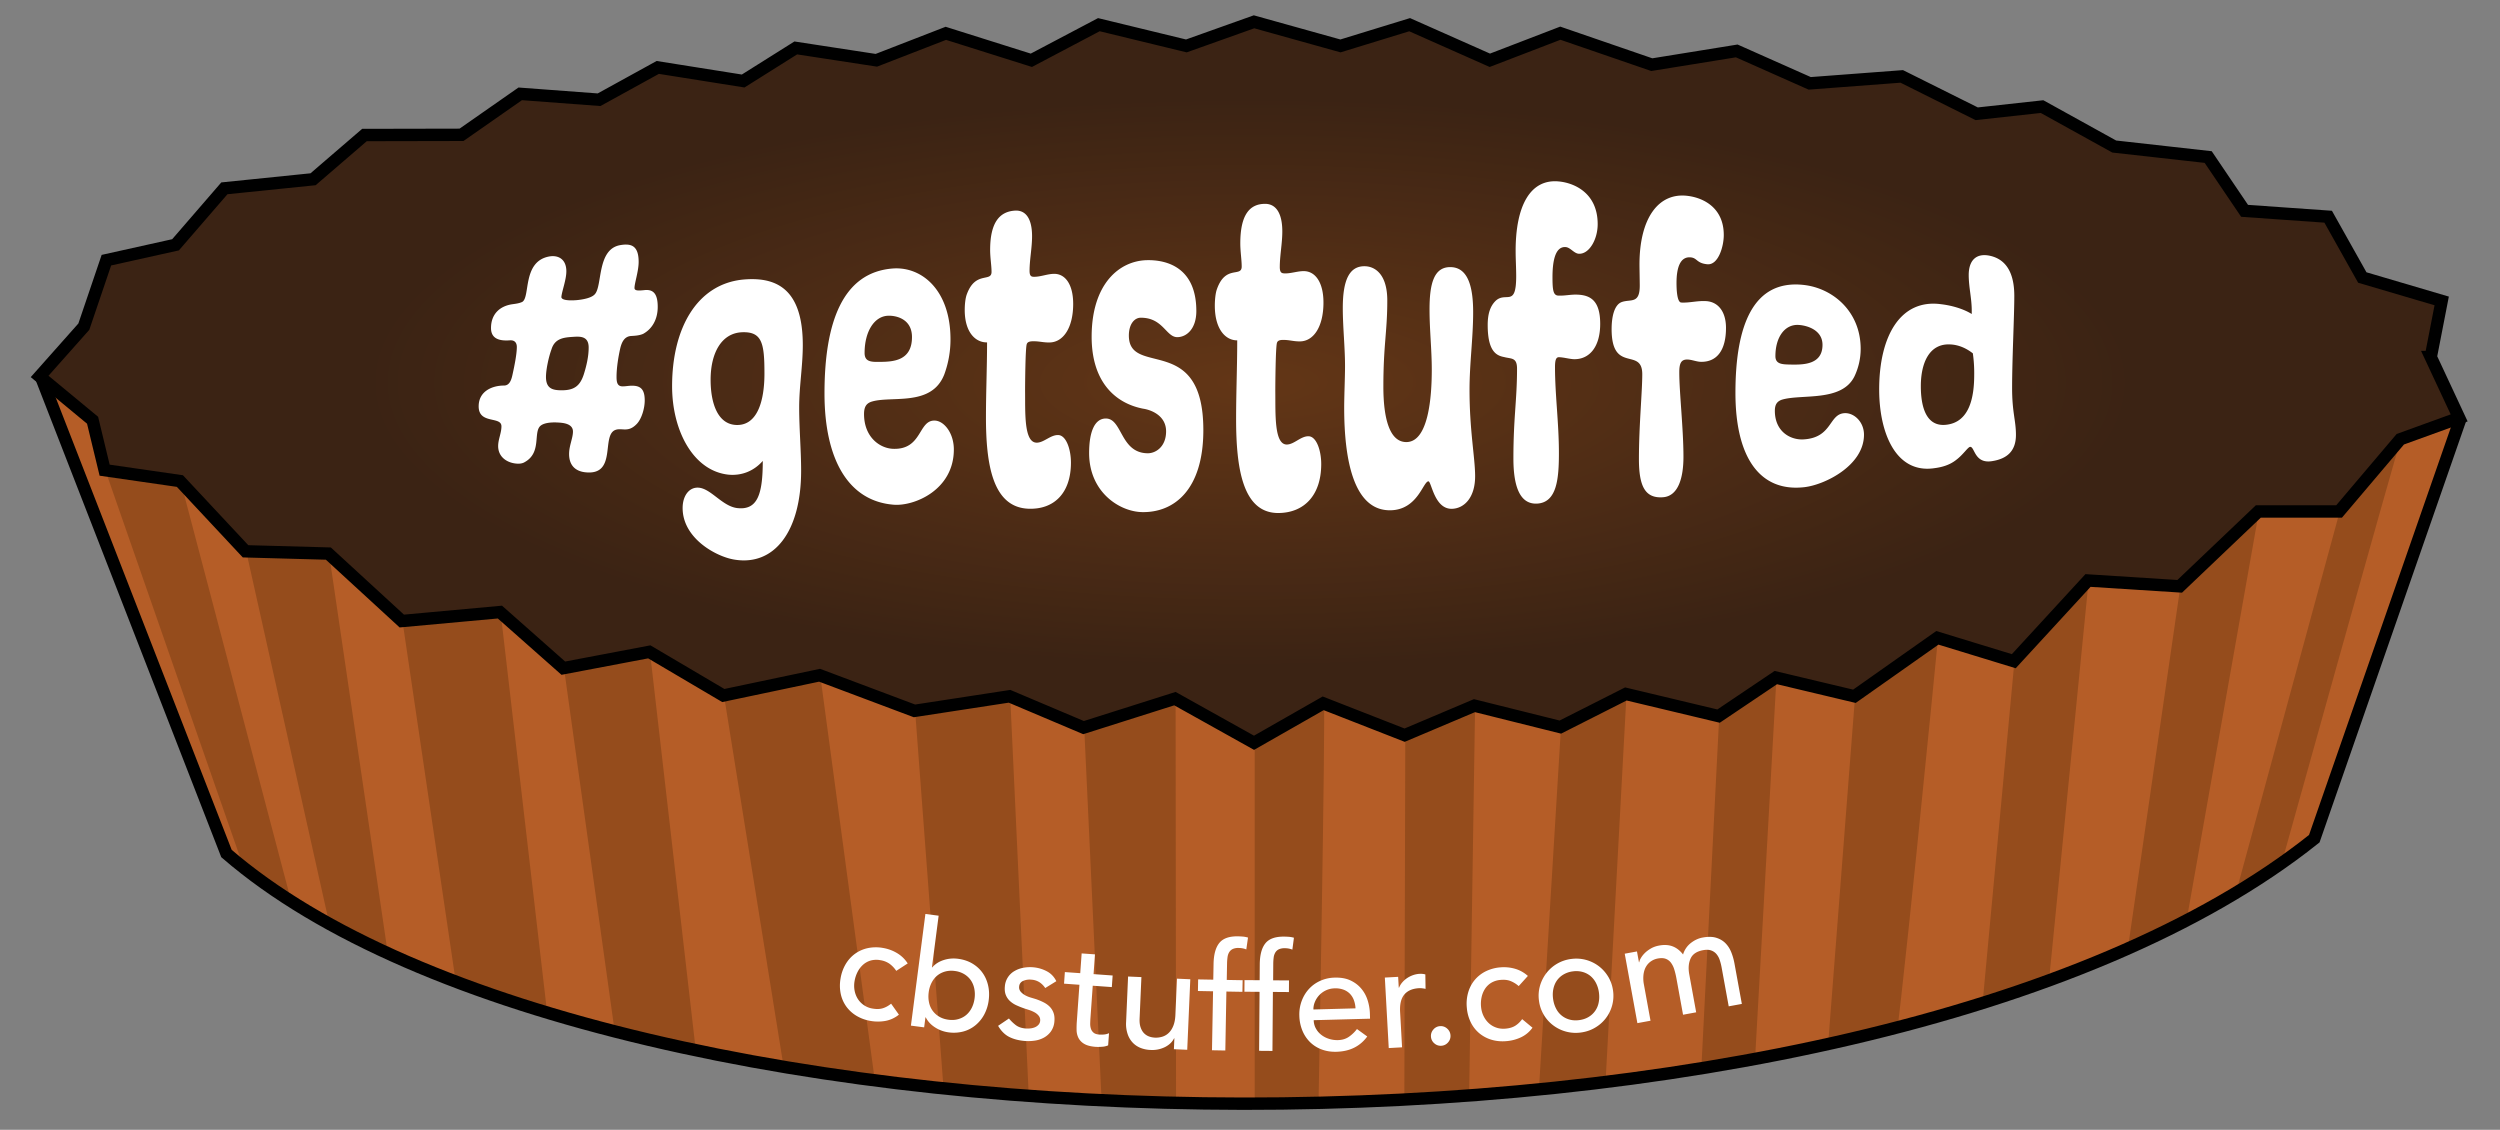 <?xml version="1.0" encoding="UTF-8"?> <svg xmlns="http://www.w3.org/2000/svg" xmlns:xlink="http://www.w3.org/1999/xlink" viewBox="0 0 208 94" version="1.1" xml:space="preserve" fill-rule="evenodd" clip-rule="evenodd" stroke-miterlimit="10"><rect x="0" y="0" width="208" height="94" fill="#808080" stroke="none"/><g id="Layer-1"><path d="M3.352 31.32l15.427 39.653c31.464 27.212 136.196 28.709 173.708-1.233l12.17-34.971" fill="#b55d27" fill-rule="nonzero" stroke="#231f20" stroke-width=".05"></path><clipPath id="_clip1"><path d="M18.779 70.973c31.463 27.213 136.196 28.709 173.708-1.233l12.17-34.971L3.352 31.32l15.427 39.653z" clip-rule="nonzero"></path></clipPath><g clip-path="url(#_clip1)" fill="#954c1c" fill-rule="nonzero"><path d="M21.671 76.202L8.76 39.119l6.262.906 9.355 35.522-2.706.655zM104.39 92.418V61.799s5.586-3.349 5.755-3.283c.168.066-.487 35.717-.487 35.717l-5.268-1.815M185.77 75.247l8.897-32.692s5.204-6.05 5.093-6.01c-.11.04-10.543 37.477-10.543 37.477l-2.422 1.168M152.052 87.49l2.29-29.558s7.179-5.097 6.903-4.866c0 0-3.452 35.425-3.815 35.425s-5.378-1.001-5.378-1.001M51.131 85.729l-4.207-30.137 7.151-1.359 4.127 35.86-7.071-4.364zM141.516 89.562l1.524-29.983 4.763-3.204-1.907 33.964-4.38-.777zM116.839 92.142l.081-30.976 5.808-2.456-.537 35.133-5.352-1.701zM91.674 92.029l-1.468-31.492 7.604-2.411.041 36.69-6.177-2.787zM78.552 91.22l-2.414-32.074 7.91-1.215 1.633 35.133-9.423-2.437M65.364 89.794l-5.129-31.927 8.009-1.687 5.086 37.761-10.506-5.469M27.798 78.642l-7.315-32.773 6.891.189 5.268 35.814-5.934-3.957M38.091 82.846l-4.606-31.175 8.163-.746L45.72 85.96l-7.629-3.114zM127.997 91.332l1.878-30.838 5.452-2.757-1.874 34.681-5.456-1.086zM164.907 83.923l2.695-28.911 6.176-6.715-3.542 35.717-5.329-.091zM177.01 79.11l4.397-30.327 6.539-6.228-6.357 35.911-4.579.644z"></path></g><path d="M3.352 31.32l15.427 39.653c31.464 27.212 136.196 28.709 173.708-1.233l12.17-34.971" fill="none" fill-rule="nonzero" stroke="#231f20" stroke-width=".24"></path><path d="M98.76 3.821l-7.28-1.768-5.617 2.963-7.115-2.243-5.782 2.243-6.703-1.028-4.376 2.752-7.107-1.13-4.882 2.688-6.56-.49-4.884 3.409-8.075.017-4.276 3.682-7.38.753-4.064 4.699-5.752 1.279-1.877 5.531-3.678 4.142 4.405 3.644 1.003 4.155 6.263.905 5.46 5.845 6.891.189 6.111 5.613 8.163-.747 5.276 4.668 7.152-1.359 6.159 3.634 8.009-1.687 7.894 2.966 7.911-1.214 6.157 2.606 7.604-2.412 6.581 3.673 5.754-3.284 6.775 2.651 5.809-2.456 7.146 1.784 5.452-2.757 7.713 1.842 4.763-3.204 6.539 1.557 6.903-4.866 6.357 1.946 6.176-6.715 7.629.486 6.539-6.228h6.72l5.094-6.01 4.897-1.776-2.362-5.06.909-4.672-6.606-1.948-2.84-5.059-6.954-.489-3.027-4.475-7.819-.875-6.005-3.322-5.439.597-6.233-3.109-7.66.579-6.069-2.699-7.069 1.143-7.608-2.619-5.867 2.255-6.673-2.962-5.754 1.767-7.19-2.007-5.631 2.007z" fill="url(#_Radial2)" fill-rule="nonzero"></path><path d="M202.295 29.709l2.362 5.06-4.897 1.776-5.094 6.01h-6.72l-6.539 6.228-7.629-.486-6.176 6.715-6.357-1.946-6.903 4.865-6.539-1.557-4.763 3.206-7.713-1.843-5.452 2.757-7.147-1.784-5.808 2.456-6.775-2.65-5.755 3.283-6.58-3.673-7.604 2.411-6.157-2.606-7.911 1.215-7.894-2.966-8.008 1.687-6.161-3.633-7.151 1.358-5.276-4.667-8.162.746-6.112-5.613-6.891-.189-5.46-5.845-6.263-.905-1.003-4.155-4.405-3.644 3.678-4.142 1.877-5.531 5.752-1.279 4.064-4.699 7.38-.754 4.276-3.681 8.075-.017 4.884-3.409 6.56.49L54.78 5.61l7.106 1.13 4.377-2.752 6.703 1.028 5.782-2.243 7.115 2.243 5.618-2.963 7.279 1.768 5.63-2.007 7.192 2.007 5.753-1.767 6.673 2.962 5.867-2.255 7.608 2.619 7.069-1.143 6.069 2.698 7.66-.578 6.233 3.109 5.44-.597 6.003 3.322 7.82.875 3.027 4.475 6.955.489 2.839 5.059 6.606 1.948-.909 4.672z" fill="none" fill-rule="nonzero" stroke="#231f20" stroke-width=".24"></path><path d="M46.684 32.472c1.055.012 1.56-.334 1.881-1.304.229-.719.412-1.505.412-2.255 0-.974-.733-.925-1.33-.885-.756.049-1.489.131-1.764 1.04-.229.619-.458 1.669-.458 2.294 0 .964.549 1.102 1.259 1.11m.436-9.9c0 .702-.367 1.64-.413 2.125-.023.349.963.312 1.399.262.367-.044 1.124-.157 1.399-.498.62-.722.16-3.722 2.09-4.065.919-.159 1.54.033 1.54 1.397 0 .771-.345 1.759-.345 2.17 0 .236.322.23.828.175.782-.086 1.104.365 1.104 1.395 0 1.061-.483 1.85-1.219 2.248-.322.137-.667.155-.989.174-.528.031-.781.453-.919 1.066-.161.73-.299 1.598-.299 2.346 0 .49.092.778.506.78.253.001.505-.056.781-.056.69.001 1.058.271 1.058 1.226 0 .656-.253 1.514-.644 1.936-.736.788-1.241.315-1.793.517-1.217.454.183 3.852-2.548 3.52-.757-.096-1.306-.544-1.307-1.514 0-.701.321-1.325.321-1.87 0-.681-.871-.729-1.237-.751-.436-.026-1.123-.013-1.466.274-.618.54.114 2.226-1.304 3.015-.229.146-.526.155-.823.114-.732-.103-1.394-.583-1.394-1.446 0-.553.274-1.083.274-1.642 0-.866-1.895-.148-1.895-1.658 0-1.292 1.164-1.733 2.101-1.734.502.004.639-.539.731-.985.137-.619.343-1.623.343-2.222 0-.399-.229-.581-.572-.555-.754.055-1.576-.052-1.576-1.023 0-1.158.731-1.834 1.782-1.981.32-.044.549-.074.8-.184.71-.354-.001-3.335 2.22-3.781.801-.159 1.466.226 1.466 1.225M61.708 27.645c-1.663.085-2.585 1.695-2.585 3.955 0 1.879.553 3.688 2.123 3.757 1.778.076 2.356-2.022 2.356-4.274 0-2.516-.186-3.517-1.894-3.438m4.784 6.242c0 1.79.162 3.555.162 5.282 0 5.036-2.223 7.954-5.57 7.387-1.501-.246-4.29-1.763-4.289-4.289 0-1.053.575-1.769 1.359-1.69 1.015.098 1.96 1.551 3.184 1.695 1.686.193 2.125-1.139 2.125-3.922-.786.888-1.802 1.231-2.818 1.146-2.954-.29-4.726-3.652-4.726-7.364.001-4.832 2.071-8.466 5.858-8.867 2.747-.263 5.016.689 5.016 5.446 0 1.729-.301 3.455-.301 5.176M75.877 28.046c0-1.519-1.323-1.803-1.995-1.776-1.16.047-1.948 1.34-1.948 3.099 0 .755.58.749 1.275.74 1.067-.013 2.668-.064 2.668-2.063m2.693 3.093c-1.069 2.778-4.504 1.732-6.126 2.304-.348.141-.556.39-.556 1.001 0 1.938 1.32 2.855 2.411 2.898 2.436.091 2.088-2.373 3.458-2.35.79.013 1.603 1.044 1.603 2.404 0 3.377-3.298 4.727-4.991 4.598-3.735-.284-5.771-3.687-5.771-9.263.001-5.895 1.503-10.084 5.701-10.393 2.412-.167 4.782 1.816 4.782 5.899a8.415 8.415 0 01-.511 2.902M82.38 20.79c0-2.255.767-3.188 2.07-3.267.86-.051 1.418.618 1.418 2.134 0 .971-.209 1.951-.209 2.881 0 .505.209.498.465.489.489-.016 1.024-.228 1.536-.243.954-.03 1.629.855 1.629 2.506-.001 1.967-.815 3.193-1.978 3.204-.536.006-.838-.107-1.349-.1-.164.002-.466.006-.536.24-.116.311-.139 3.373-.139 3.877.023 1.744-.116 4.297.954 4.319.604.011 1.14-.643 1.791-.634.675.008 1.07 1.192 1.071 2.292 0 2.555-1.42 3.927-3.56 3.837-2.954-.133-3.511-3.678-3.511-7.607 0-2.063.092-4.165.092-6.23-.999.013-1.859-.882-1.858-2.698 0-.417.046-.986.185-1.333.72-1.927 2.045-.957 2.046-1.834-.001-.537-.117-1.182-.117-1.833M99.535 25.88c0 1.483-.815 2.167-1.584 2.171-.932.004-1.188-1.634-3.051-1.616-.513.005-.978.528-.979 1.481 0 3.5 6.196-.277 6.197 7.864 0 5.014-2.47 6.881-5.102 6.827-1.863-.038-4.401-1.651-4.401-4.918 0-1.775.466-2.875 1.397-2.869 1.374.008 1.188 2.866 3.47 2.892.675.007 1.537-.545 1.537-1.824 0-1.36-1.327-1.803-1.91-1.885-2.329-.451-4.284-2.236-4.284-5.98 0-4.411 2.305-6.333 4.611-6.377 1.77-.033 4.099.705 4.099 4.234M103.193 20.249c0-2.368.769-3.294 2.074-3.289.862.004 1.421.732 1.421 2.296 0 1.003-.21 2.004-.21 2.967 0 .522.21.523.466.524.489.003 1.025-.193 1.538-.189.955.009 1.63.938 1.63 2.616 0 1.999-.815 3.234-1.979 3.231-.537-.001-.839-.122-1.352-.124-.163 0-.466 0-.536.24-.116.321-.14 3.491-.14 4.012.024 1.806-.116 4.455.956 4.452.606-.003 1.141-.686 1.793-.689.676-.003 1.072 1.194 1.072 2.314 0 2.597-1.421 4.06-3.564 4.073-2.96.014-3.518-3.689-3.518-7.821 0-2.168.093-4.376.093-6.543-1.002 0-1.864-.961-1.864-2.886 0-.442.047-1.044.186-1.405.722-2.01 2.05-.93 2.05-1.852 0-.562-.116-1.244-.116-1.927M115.096 32.168c0 2.577.49 4.633 1.933 4.612 1.839-.03 2.094-3.833 2.095-5.986 0-1.724-.187-3.333-.187-5.059 0-2.157.373-3.56 1.792-3.51 1.419.052 1.837 1.655 1.837 3.744 0 2.166-.302 4.254-.302 6.464 0 3.413.466 5.648.466 7.193-.001 1.778-.907 2.668-1.907 2.706-1.49.058-1.723-2.29-1.979-2.284-.442.009-.884 2.343-3.119 2.407-3.097.084-3.889-4.183-3.889-8.53 0-.997.07-2.512.07-3.47 0-1.554-.187-3.27-.186-4.826 0-2.314.535-3.504 1.84-3.478.815.016 1.862.635 1.862 2.851 0 2.612-.326 3.679-.326 7.166M124.45 25.017c.861-.778 1.697.587 1.697-2.043 0-.685-.046-1.412-.046-2.098-.001-3.78 1.232-6.012 3.6-5.779 1.278.123 3.226.957 3.226 3.554 0 1.281-.719 2.514-1.577 2.46-.395-.025-.697-.528-1.091-.554-.929-.063-1.092 1.354-1.092 2.518 0 1.088.07 1.503.488 1.52.558.023 1.022-.106 1.602-.08 1.068.049 1.879.493 1.879 2.431 0 1.9-.881 2.951-2.158 2.939-.371-.004-.882-.16-1.277-.165-.232-.002-.325.222-.325.821 0 2.325.325 4.642.325 7.146 0 2.13-.163 4.121-1.811 4.213-1.487.08-1.975-1.54-1.975-3.754 0-3.434.302-4.848.302-7.475 0-.952-.488-.804-1.069-.963-.652-.12-1.372-.473-1.372-2.67 0-.925.209-1.574.674-2.021M143.418 19.552c0 .975-.462 2.513-1.364 2.435-.901-.081-.832-.522-1.388-.574-.879-.083-1.18.87-1.18 2.129 0 .419.023 1.608.393 1.629.694.039 1.343-.164 2.083-.117.994.065 1.641.882 1.641 2.225 0 1.846-.739 2.842-2.081 2.826-.369-.006-.764-.186-1.134-.192-.532-.009-.671.337-.671 1.069 0 1.677.347 4.698.347 7.023 0 1.769-.439 3.264-1.69 3.365-1.528.12-2.015-.958-2.015-3.18 0-2.759.278-5.589.278-7.051 0-2.293-2.55-.016-2.55-3.762 0-.983.209-2.031.858-2.252.742-.253 1.483.179 1.483-1.359 0-.322-.023-1.468-.023-1.755 0-3.88 1.6-6.058 4.076-5.705 1.273.175 2.937.997 2.937 3.246M151.632 28.69c0-1.255-1.313-1.615-1.981-1.655-1.153-.072-1.937 1.012-1.937 2.596 0 .678.577.687 1.268.7 1.061.019 2.65.013 2.65-1.641m2.669 2.603c-1.056 2.197-4.464 1.455-6.08 1.972-.346.134-.553.363-.553.911 0 1.749 1.314 2.449 2.397 2.381 2.42-.148 2.074-2.14 3.432-2.183.782-.022 1.587.742 1.587 1.792 0 2.573-3.266 4.171-4.949 4.365-3.711.433-5.747-2.464-5.746-7.842-.001-5.671 1.504-9.445 5.676-8.983 2.398.263 4.743 2.182 4.743 5.325a5.341 5.341 0 01-.507 2.262M164.254 31.183a11.584 11.584 0 00-.113-1.784c-.549-.429-1.167-.7-1.832-.74-1.785-.123-2.496 1.529-2.496 3.471 0 1.61.39 3.335 2.016 3.219 2.083-.156 2.425-2.396 2.425-4.166m-.205-5.058v-.302c0-.979-.252-1.949-.252-2.937 0-1.244.641-1.865 1.806-1.597 1.622.38 1.986 1.93 1.987 3.322 0 1.742-.183 5.23-.183 7.67 0 2.04.319 2.695.319 3.901 0 1.317-.707 2.001-2.032 2.191-1.439.206-1.394-1.234-1.783-1.194-.183.019-.571.643-1.144 1.074-.572.458-1.236.625-1.854.703-3.209.458-4.566-2.981-4.566-6.553 0-4.418 1.748-7.558 5.161-7.092.802.095 1.786.349 2.541.814M74.569 80.776a2.333 2.333 0 00-.559-.59 1.813 1.813 0 00-.769-.299 1.794 1.794 0 00-.813.033 1.626 1.626 0 00-.635.359 2.045 2.045 0 00-.451.603c-.118.235-.2.488-.244.756-.045.269-.043.532.006.787.05.256.141.486.273.693a1.78 1.78 0 001.256.8c.308.052.581.041.818-.032.238-.073.467-.2.689-.381l.649.914a2.501 2.501 0 01-1.105.518 3.525 3.525 0 01-1.234.007 3.329 3.329 0 01-1.187-.426 2.858 2.858 0 01-.853-.777 2.791 2.791 0 01-.462-1.058 3.37 3.37 0 01-.015-1.265 3.44 3.44 0 01.424-1.198c.209-.35.467-.637.776-.862a2.812 2.812 0 011.054-.471 3.304 3.304 0 011.273-.019c.422.071.813.214 1.173.429.361.216.657.502.889.86l-.953.619zM78.913 84.841c.294.039.565.022.815-.05.25-.071.468-.184.654-.339.186-.155.34-.351.462-.589s.202-.505.241-.8a2.438 2.438 0 00-.029-.835 1.86 1.86 0 00-.296-.688 1.78 1.78 0 00-.546-.497 1.994 1.994 0 00-.775-.257 1.994 1.994 0 00-.815.049c-.25.072-.468.185-.654.34-.186.155-.34.351-.462.589a2.395 2.395 0 00-.241.8c-.038.295-.029.573.028.835a1.76 1.76 0 00.842 1.184c.223.134.482.22.776.258m-1.92-8.799l1.102.144-.559 4.301.025.003c.235-.277.548-.48.937-.608.39-.129.793-.165 1.209-.111.449.059.845.19 1.188.393.342.203.625.459.846.767.222.308.377.658.467 1.048.091.391.108.804.052 1.238a3.422 3.422 0 01-.365 1.177 2.955 2.955 0 01-.72.893 2.698 2.698 0 01-1.014.53 3.1 3.1 0 01-1.248.074 2.725 2.725 0 01-1.11-.408c-.349-.22-.609-.5-.781-.84l-.024-.002-.109.835-1.101-.144 1.205-9.29zM86.963 82.205a1.704 1.704 0 00-.445-.46 1.398 1.398 0 00-.69-.235 1.335 1.335 0 00-.698.101.531.531 0 00-.335.459.56.56 0 00.125.436c.101.117.223.216.368.297.145.08.303.145.471.194.169.05.314.093.434.13.232.08.449.172.649.274.201.103.371.227.51.373s.242.319.31.516.089.431.063.703a1.644 1.644 0 01-.29.825 1.77 1.77 0 01-.596.521 2.256 2.256 0 01-.786.247 3.722 3.722 0 01-.863.017c-.483-.047-.9-.162-1.25-.345-.35-.183-.65-.487-.898-.909l.901-.61c.163.198.348.378.556.539.208.162.471.258.791.289.139.013.281.013.427-.003a1.34 1.34 0 00.394-.098.833.833 0 00.293-.209.54.54 0 00.136-.316.566.566 0 00-.115-.422 1.112 1.112 0 00-.344-.289 2.684 2.684 0 00-.44-.192 21.718 21.718 0 00-.415-.134 7.079 7.079 0 01-.657-.263 2.028 2.028 0 01-.536-.35 1.368 1.368 0 01-.348-.507c-.08-.198-.107-.437-.08-.717a1.6 1.6 0 01.824-1.29c.223-.128.471-.216.744-.264.274-.048.545-.059.816-.033.393.038.762.148 1.108.331.346.183.609.458.789.824l-.923.57zM92.504 82.125l-1.588-.113-.188 2.657c-.012.165-.019.328-.023.49-.003.16.018.307.062.439.044.131.119.24.225.326.105.087.264.137.478.153.131.008.267.006.408-.009a1.18 1.18 0 00.392-.108l-.072 1.013a1.447 1.447 0 01-.522.118 3.861 3.861 0 01-.489.009c-.427-.031-.753-.114-.979-.25a1.226 1.226 0 01-.484-.501 1.497 1.497 0 01-.151-.65 7.734 7.734 0 01.019-.713l.216-3.053-1.28-.092.068-.964 1.28.091.117-1.644 1.107.079-.116 1.644 1.588.114-.068.964zM98.778 87.342l-1.109-.049.039-.903-.024-.002c-.154.308-.407.551-.761.73a2.399 2.399 0 01-1.208.238 2.501 2.501 0 01-.809-.165 1.831 1.831 0 01-.654-.432 1.935 1.935 0 01-.431-.72 2.657 2.657 0 01-.129-1.016l.164-3.777 1.109.049-.151 3.466c-.011.273.015.508.081.705.066.197.157.358.275.484.119.125.257.217.414.278.158.061.324.095.496.103a1.8 1.8 0 00.646-.084 1.33 1.33 0 00.533-.33c.155-.154.279-.354.372-.598.093-.244.147-.535.162-.873l.131-3.021 1.109.049-.255 5.868zM100.926 82.476l-1.258-.024.017-.966 1.259.023.024-1.313c.014-.785.175-1.367.482-1.745.307-.379.827-.562 1.559-.548.123.003.253.009.388.02.136.011.281.038.437.082l-.142.989a1.509 1.509 0 00-.306-.092 1.877 1.877 0 00-.32-.031 1.104 1.104 0 00-.496.084.698.698 0 00-.295.261c-.072.115-.12.252-.143.412a4.36 4.36 0 00-.041.551l-.025 1.351 1.321.024-.018.966-1.333-.024-.089 4.906-1.11-.02.089-4.906zM104.795 82.521l-1.259-.01.007-.967 1.259.01.01-1.314c.006-.785.16-1.368.464-1.75.303-.382.82-.57 1.553-.564.123.001.252.006.388.015.136.01.282.035.438.078l-.131.991a1.58 1.58 0 00-.629-.117 1.103 1.103 0 00-.494.089.697.697 0 00-.292.264 1.055 1.055 0 00-.139.414 4.447 4.447 0 00-.035.552l-.01 1.351 1.32.009-.007.967-1.333-.01-.037 4.908-1.11-.009.037-4.907zM112.779 83.895a2.306 2.306 0 00-.135-.678 1.513 1.513 0 00-.328-.531 1.45 1.45 0 00-.534-.345 1.906 1.906 0 00-.738-.11 1.78 1.78 0 00-.742.174 1.827 1.827 0 00-.912.979 1.53 1.53 0 00-.114.605l3.503-.094zm-3.479.985c.007.257.068.488.185.696.116.208.267.383.452.527.185.144.398.254.639.33.24.076.488.111.743.104.345-.009.643-.097.894-.266a2.9 2.9 0 00.686-.656l.856.621c-.596.818-1.449 1.242-2.559 1.271-.46.013-.88-.055-1.258-.202a2.71 2.71 0 01-.967-.625 2.88 2.88 0 01-.624-.962 3.477 3.477 0 01-.242-1.215 3.216 3.216 0 01.196-1.226c.142-.38.343-.712.603-.995.26-.285.573-.51.939-.676a3.05 3.05 0 011.203-.268c.518-.014.958.065 1.32.237.363.172.663.402.901.689.238.287.414.613.526.978.113.365.174.737.184 1.117l.01.396-4.687.125zM115.218 81.334l1.108-.061.051.902.025-.001c.065-.161.155-.309.271-.443.116-.135.248-.252.395-.351a2.2 2.2 0 01.487-.245c.177-.063.357-.1.537-.111.181-.01.347.006.497.047l.018 1.203a2.976 2.976 0 00-.275-.046 1.46 1.46 0 00-.272-.01c-.542.031-.949.206-1.219.527-.271.322-.388.804-.352 1.447l.163 2.945-1.109.062-.325-5.865zM119.925 87.007a.782.782 0 01-.589-.2.789.789 0 01-.28-.558.786.786 0 01.2-.592.777.777 0 01.555-.282.78.78 0 01.589.2c.171.15.265.336.28.558a.785.785 0 01-.199.592.783.783 0 01-.556.282M126.356 82.043a2.33 2.33 0 00-.691-.425c-.236-.09-.51-.12-.82-.089a1.779 1.779 0 00-.777.242 1.624 1.624 0 00-.522.511 2.073 2.073 0 00-.28.699 2.63 2.63 0 00-.042.794c.026.272.095.525.208.759.113.233.261.433.441.599.182.165.392.288.631.368.239.082.502.108.788.08.311-.03.572-.111.783-.243.21-.132.399-.314.568-.546l.861.714c-.256.348-.568.61-.936.787a3.507 3.507 0 01-1.19.326c-.45.043-.868.008-1.255-.104a2.862 2.862 0 01-1.024-.53 2.773 2.773 0 01-.718-.903 3.36 3.36 0 01-.339-1.218 3.407 3.407 0 01.103-1.267c.111-.392.287-.737.528-1.034a2.83 2.83 0 01.897-.728 3.325 3.325 0 011.225-.348c.426-.04.841-.003 1.244.111.403.115.763.315 1.08.6l-.763.845zM129.216 83.099c.039.295.119.562.242.799a1.754 1.754 0 001.118.927c.249.071.521.087.815.048.293-.039.552-.125.775-.259a1.76 1.76 0 00.84-1.186c.057-.262.066-.54.027-.835a2.414 2.414 0 00-.242-.799 1.873 1.873 0 00-.463-.589 1.778 1.778 0 00-.654-.338 2 2 0 00-.816-.048 2.001 2.001 0 00-.775.259 1.775 1.775 0 00-.545.497c-.14.198-.238.427-.295.689-.057.262-.066.54-.027.835m-1.174.155a2.995 2.995 0 01.082-1.223c.11-.389.286-.742.527-1.057a3.088 3.088 0 012.072-1.188 3.105 3.105 0 012.307.607c.314.242.575.537.782.884.208.348.339.735.396 1.16a3.05 3.05 0 01-.082 1.23 3.056 3.056 0 01-1.42 1.838c-.354.21-.747.343-1.179.4a3.09 3.09 0 01-1.243-.079 3.092 3.092 0 01-1.064-.522 3.044 3.044 0 01-1.178-2.05M135.177 79.347l1.019-.187.165.902.024-.005a.985.985 0 01.133-.339c.079-.141.187-.28.325-.419.138-.139.307-.266.507-.383.201-.117.43-.199.689-.246.429-.08.805-.056 1.129.069.324.125.611.35.863.673a1.88 1.88 0 01.642-.95c.307-.241.635-.394.983-.458.445-.082.823-.076 1.133.018.309.095.567.247.773.457.205.21.366.461.482.755.117.294.205.603.264.928l.614 3.364-1.093.201-.587-3.218a4.734 4.734 0 00-.158-.626 1.497 1.497 0 00-.274-.504 1.01 1.01 0 00-.444-.302c-.179-.064-.402-.071-.669-.022-.526.096-.873.329-1.039.695-.168.367-.205.806-.111 1.318l.575 3.157-1.092.201-.551-3.023a6.375 6.375 0 00-.181-.748 1.8 1.8 0 00-.278-.56.96.96 0 00-.435-.323c-.175-.064-.395-.072-.663-.023a1.458 1.458 0 00-.543.22 1.375 1.375 0 00-.416.435c-.11.18-.183.397-.22.652a2.71 2.71 0 00.033.869l.547 2.999-1.092.201-1.054-5.778z" fill="#fff" fill-rule="nonzero"></path><path d="M202.24 29.709l2.362 5.06-4.897 1.776-5.094 6.01h-6.72l-6.54 6.228-7.629-.486-6.175 6.715-6.358-1.946-6.902 4.865-6.539-1.557-4.763 3.206-7.713-1.843-5.452 2.757-7.147-1.784-5.808 2.456-6.776-2.65-5.754 3.283-6.581-3.673-7.603 2.411-6.158-2.606-7.91 1.215-7.895-2.966-8.008 1.687-6.16-3.633-7.151 1.358-5.277-4.667-8.162.746-6.111-5.613-6.891-.189-5.461-5.845-6.262-.905-1.003-4.155-4.405-3.644 3.678-4.142 1.877-5.531 5.752-1.279 4.064-4.699 7.379-.754 4.277-3.681 8.075-.017 4.883-3.409 6.56.49 4.883-2.688 7.106 1.13 4.377-2.752 6.703 1.028 5.782-2.243 7.115 2.243 5.617-2.963 7.279 1.768 5.631-2.007 7.191 2.007 5.754-1.767 6.673 2.962 5.867-2.255 7.608 2.619 7.068-1.143 6.07 2.698 7.659-.578 6.234 3.109 5.439-.597 6.004 3.322 7.819.875 3.027 4.475 6.955.489 2.84 5.059 6.606 1.948-.909 4.672z" fill="none" fill-rule="nonzero" stroke="#000" stroke-width="1.03"></path><path d="M3.413 31.358l15.428 39.653c31.463 27.213 136.196 28.709 173.708-1.233l12.17-34.971" fill="none" fill-rule="nonzero" stroke="#000" stroke-width="1.03"></path></g><defs><radialGradient id="_Radial2" cx="0" cy="0" r="1" gradientUnits="userSpaceOnUse" gradientTransform="matrix(73.873 0 0 23.748 104.004 31.807)"><stop offset="0" stop-color="#633616" stop-opacity="1"></stop><stop offset="1" stop-color="#3b2314" stop-opacity="1"></stop></radialGradient></defs></svg> 